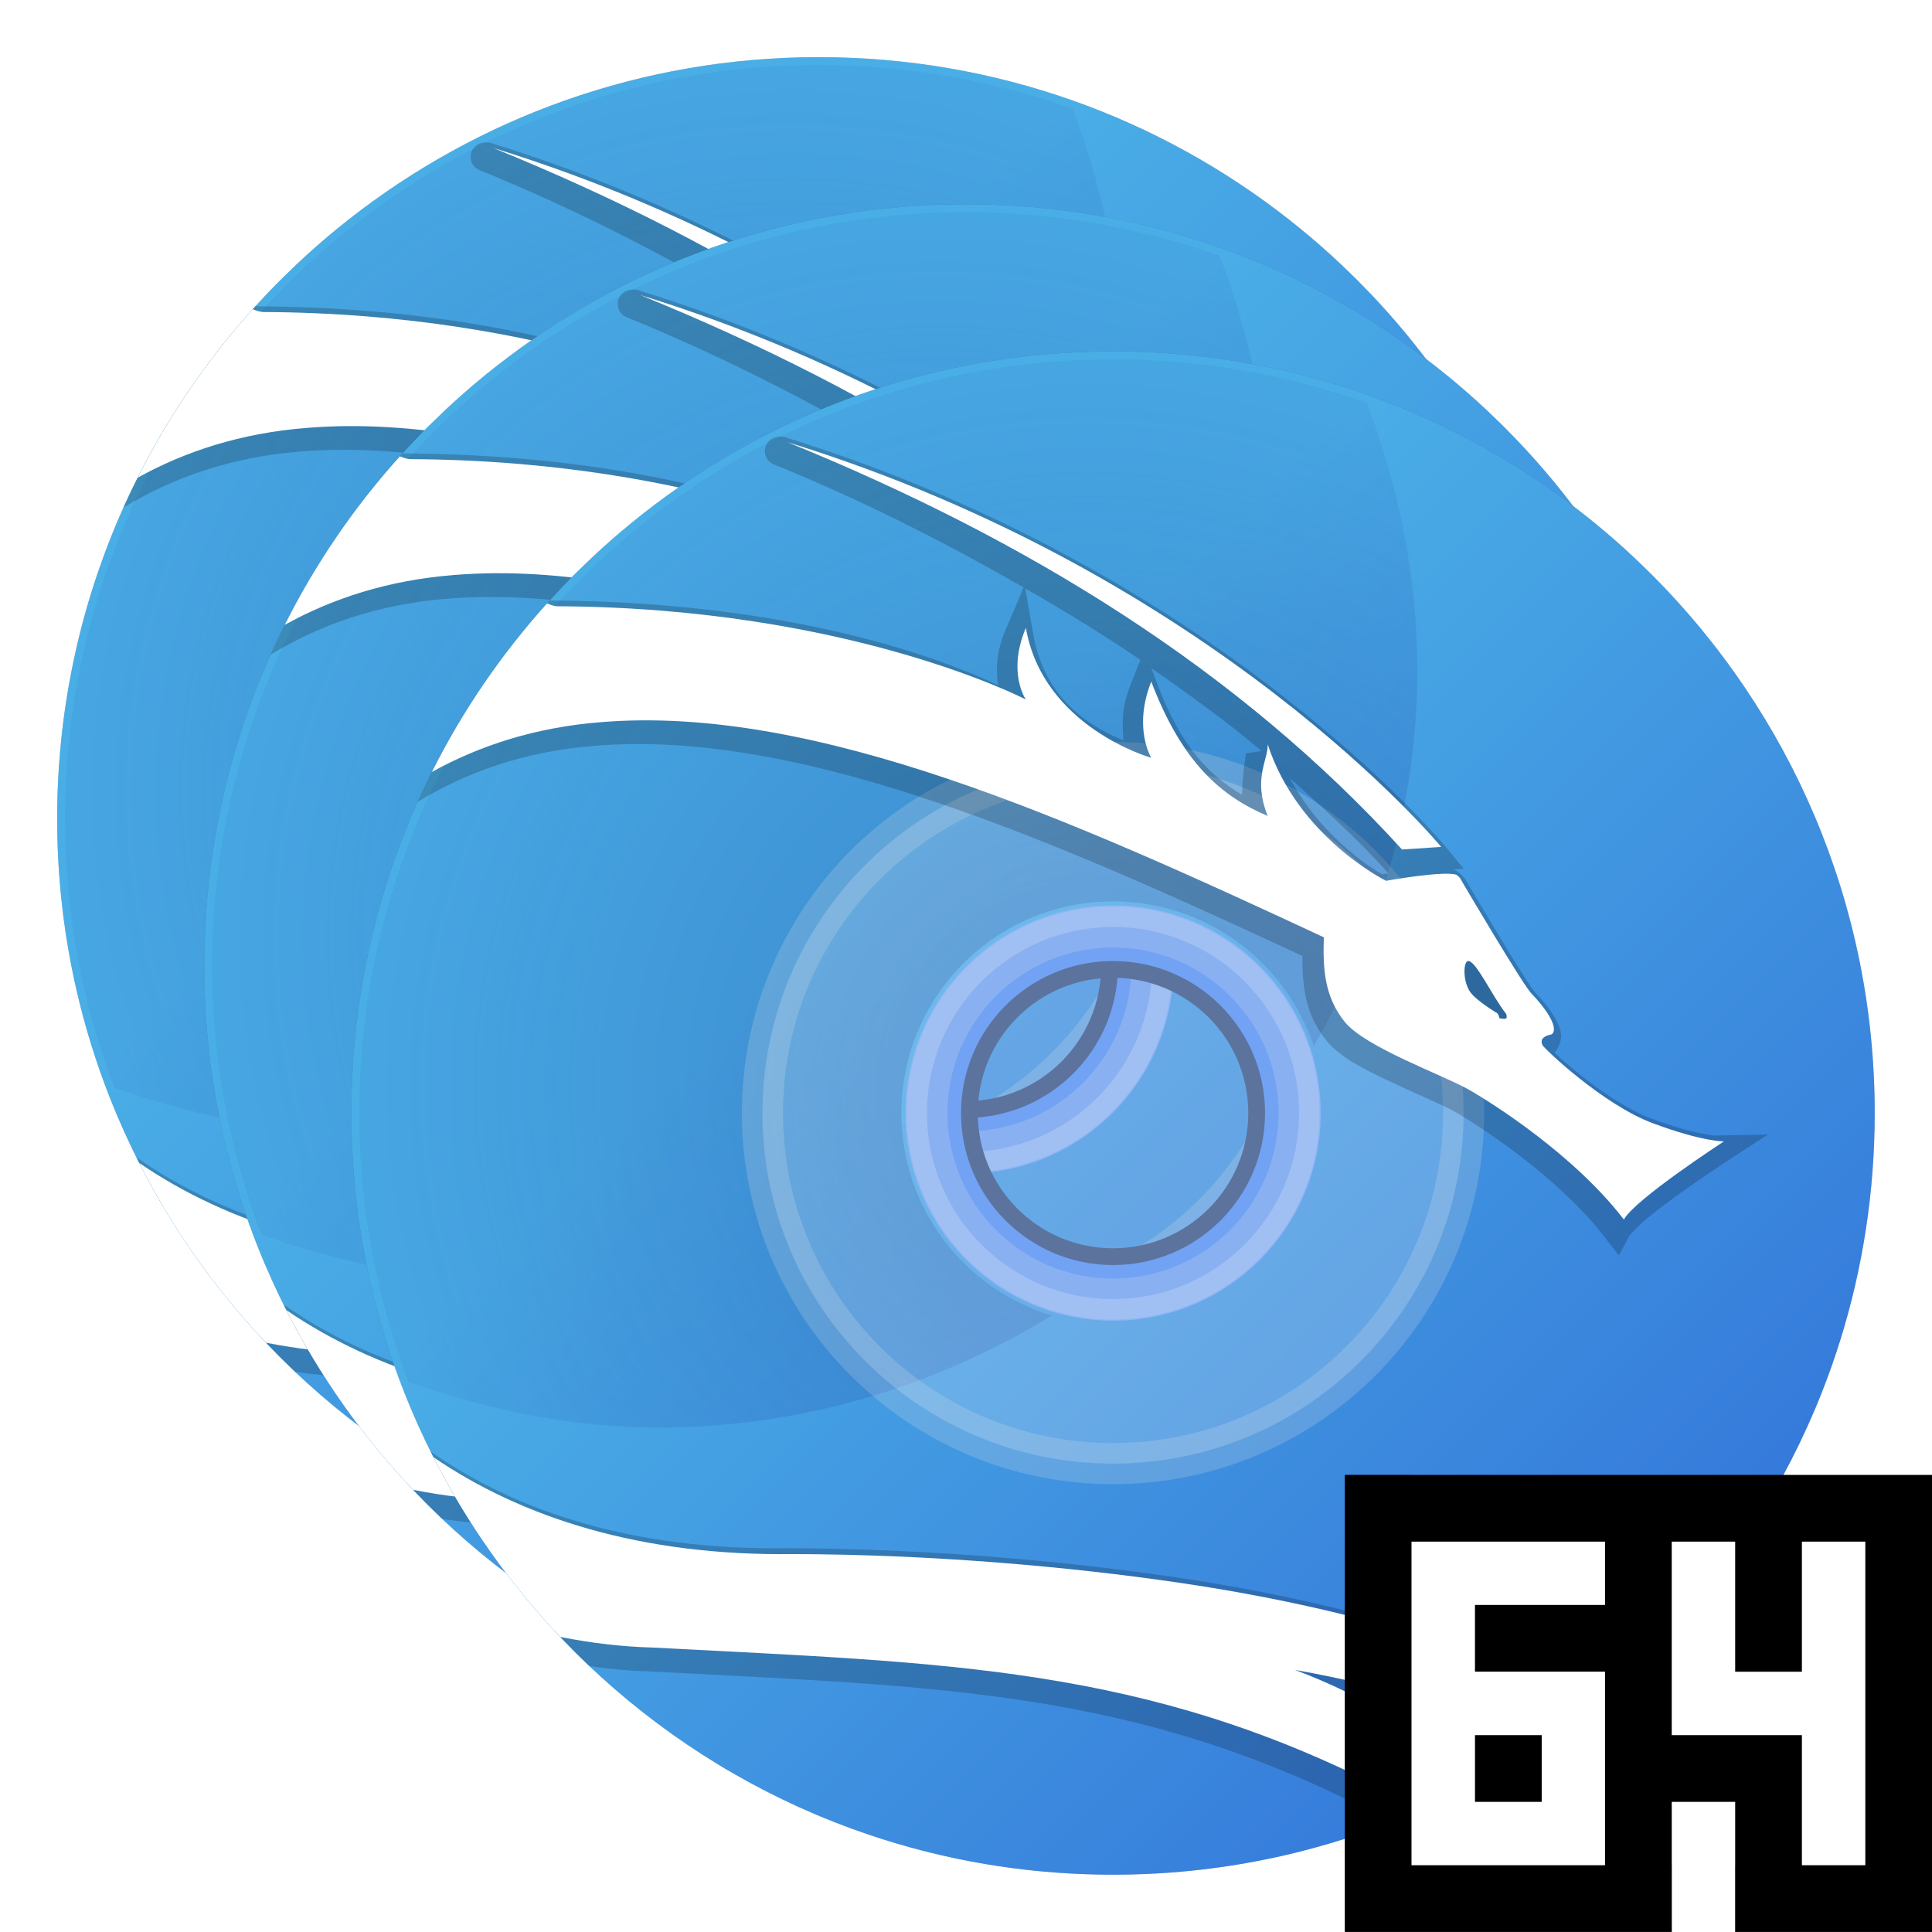 <svg width="220" height="220" version="1.1" viewBox="0 0 165 165" xmlns="http://www.w3.org/2000/svg" xmlns:xlink="http://www.w3.org/1999/xlink"><defs><filter id="c" x="-.035" y="-.035" width="1.069" height="1.069" style="color-interpolation-filters:sRGB"><feGaussianBlur stdDeviation="2.243"/></filter></defs><radialGradient id="a" cx="106.31" cy="106.09" r="134.6" gradientTransform="matrix(.707 0 0 .707 4.709 4.709)" gradientUnits="userSpaceOnUse"><stop stop-color="#1b3f7c" style="stop-color:#2656a8" offset="0"/><stop stop-color="#2b62c0" stop-opacity="0" offset="1"/></radialGradient><linearGradient id="b" x1="61.578" x2="160.65" y1="52.014" y2="151.09" gradientTransform="matrix(.947 0 0 .947 4.394 4.394)" gradientUnits="userSpaceOnUse"><stop stop-color="#265ab1" style="stop-color:#4aaee6" offset="0"/><stop stop-color="#5cb6e8" style="stop-color:#316fd8" offset="1"/></linearGradient><g id="e" transform="matrix(.838 0 0 .838 .792 .792)" style="stroke-width:1.194"><path d="m82.5 4.879c-18.086 0-34.727 6.186-47.923 16.556-1.466 1.152-2.889 2.355-4.267 3.608-0.692 0.629-1.369 1.275-2.037 1.928-0.219 0.214-0.441 0.426-0.658 0.643-0.439 0.439-0.874 0.882-1.302 1.332-1.714 1.797-3.34 3.676-4.877 5.631-4.05e-4 5.14e-4 -9.64e-4 8.82e-4 -0.002 0.002-0.768 0.977-1.513 1.974-2.234 2.987-0.721 1.014-1.419 2.047-2.092 3.096-0.337 0.525-0.667 1.054-0.991 1.587-2.06e-4 3.38e-4 2.05e-4 0.001 0 0.002-0.972 1.6-1.889 3.239-2.746 4.912-0.571 1.116-1.117 2.247-1.635 3.393-0.259 0.573-0.512 1.149-0.757 1.73-1.66e-4 3.93e-4 1.66e-4 9.64e-4 0 0.002-0.245 0.58-0.484 1.164-0.715 1.751-0.463 1.175-0.898 2.364-1.305 3.566-0.203 0.601-0.401 1.206-0.59 1.814-0.189 0.608-0.371 1.218-0.545 1.832-1.22e-4 4.31e-4 1.223e-4 9.64e-4 0 0.002-0.349 1.228-0.668 2.468-0.957 3.72-0.433 1.878-0.798 3.781-1.093 5.708-0.196 1.285-0.361 2.58-0.493 3.885-4.68e-5 4.61e-4 4.68e-5 9.36e-4 0 0.002-0.132 1.304-0.233 2.618-0.3 3.941-2.37e-5 4.65e-4 2.36e-5 9.31e-4 0 0.001-0.033 0.661-0.059 1.325-0.075 1.99-1.17e-5 4.66e-4 1.19e-5 9.3e-4 0 0.001-0.017 0.665-0.025 1.333-0.025 2.002 0 4.019 0.305 7.967 0.894 11.821 0.294 1.927 0.659 3.83 1.093 5.708 1.021e-4 4.4e-4 -1.023e-4 9.8e-4 0 9.8e-4 0.433 1.877 0.935 3.729 1.502 5.552 0.567 1.823 1.2 3.617 1.895 5.38 0.463 1.175 0.955 2.336 1.473 3.482s1.063 2.277 1.635 3.393c1.91e-4 3.5e-4 -1.89e-4 9.6e-4 0 9.6e-4 1.143 2.231 2.391 4.4 3.736 6.499 0.673 1.05 1.37 2.082 2.092 3.096 0.361 0.507 0.727 1.011 1.1 1.509 0.745 0.996 1.513 1.973 2.304 2.932 1.186 1.438 2.423 2.832 3.708 4.179 0.428 0.449 0.863 0.894 1.302 1.333 3.512 3.512 7.358 6.688 11.488 9.478 1.032 0.697 2.081 1.371 3.148 2.019 0.533 0.324 1.072 0.641 1.614 0.953 1.084 0.623 2.183 1.221 3.299 1.793 1.116 0.571 2.247 1.117 3.393 1.635 1.146 0.518 2.307 1.01 3.482 1.473 1.175 0.463 2.364 0.898 3.566 1.305 1.803 0.61 3.637 1.156 5.497 1.635 1.24 0.319 2.493 0.608 3.756 0.866 1.263 0.259 2.537 0.487 3.822 0.683 1.285 0.196 2.58 0.361 3.885 0.493 0.652 0.066 1.308 0.125 1.965 0.175 1.971 0.15 3.963 0.226 5.972 0.226s4.001-0.076 5.972-0.226c0.657-0.05 1.312-0.108 1.965-0.175 1.305-0.132 2.6-0.297 3.885-0.493s2.558-0.425 3.822-0.683c1.263-0.258 2.516-0.547 3.756-0.866 1.86-0.479 3.694-1.025 5.497-1.635 1.202-0.407 2.391-0.842 3.566-1.305s2.336-0.955 3.482-1.473c1.146-0.518 2.277-1.063 3.393-1.635 1.116-0.571 2.216-1.17 3.299-1.793 0.542-0.312 1.08-0.629 1.614-0.953 1.067-0.648 2.116-1.322 3.148-2.019 4.129-2.79 7.976-5.966 11.488-9.478 0.439-0.439 0.874-0.884 1.302-1.333 1.285-1.348 2.522-2.742 3.708-4.179 0.791-0.958 1.559-1.935 2.304-2.932 0.372-0.498 0.739-1.002 1.1-1.509 0.721-1.014 1.419-2.047 2.092-3.096 1.346-2.1 2.594-4.269 3.736-6.5 0.571-1.116 1.117-2.247 1.635-3.393 0.518-1.146 1.01-2.307 1.473-3.482 0.695-1.763 1.328-3.557 1.895-5.38 0.567-1.823 1.069-3.674 1.502-5.552 1e-4 -4.6e-4 -1.2e-4 -9.5e-4 0-9.6e-4 0.433-1.878 0.798-3.781 1.093-5.708 0.589-3.854 0.894-7.803 0.894-11.821 0-0.67-9e-3 -1.337-0.025-2.004-0.017-0.665-0.042-1.329-0.076-1.99-3e-5 -4.65e-4 1e-5 -9.3e-4 0-0.001-0.067-1.323-0.168-2.636-0.3-3.941-4e-5 -4.62e-4 5e-5 -9.36e-4 0-0.002-0.132-1.305-0.297-2.6-0.493-3.885-0.294-1.927-0.659-3.83-1.093-5.708-0.289-1.251-0.609-2.492-0.957-3.72-0.174-0.614-0.356-1.226-0.545-1.833-0.189-0.608-0.386-1.213-0.59-1.814-0.407-1.202-0.842-2.391-1.305-3.566-0.463-1.175-0.955-2.336-1.473-3.482-0.518-1.146-1.063-2.277-1.635-3.393-1.143-2.231-2.39-4.401-3.736-6.5-0.673-1.05-1.37-2.082-2.092-3.096-2.164-3.043-4.542-5.924-7.112-8.62-0.428-0.449-0.863-0.893-1.302-1.332-0.217-0.217-0.439-0.429-0.658-0.643-0.669-0.653-1.345-1.3-2.037-1.928-1.378-1.253-2.801-2.456-4.267-3.608-13.196-10.37-29.837-16.556-47.923-16.556zm0 56.451c11.692 0 21.17 9.477 21.17 21.17 0 11.692-9.477 21.168-21.17 21.168-11.692 0-21.17-9.476-21.17-21.168s9.477-21.17 21.17-21.17z" style="filter:url(#c);opacity:.5;stroke-width:.854"/><path d="m82.5 54.917c-15.234 0-27.582 12.348-27.582 27.582 0 15.233 12.348 27.582 27.582 27.582s27.582-12.349 27.582-27.582c0-15.234-12.348-27.582-27.582-27.582zm0 12.945c8.083 0 14.638 6.554 14.638 14.638s-6.554 14.638-14.638 14.638-14.638-6.554-14.638-14.638 6.554-14.638 14.638-14.638z" fill="#72a2f4" stroke="#5b739d" stroke-width="1.708"/><path d="m82.5 4.879c-18.086 0-34.727 6.186-47.923 16.556-1.466 1.152-2.889 2.355-4.267 3.608-0.692 0.629-1.369 1.275-2.037 1.928-0.219 0.214-0.441 0.426-0.658 0.643-0.439 0.439-0.874 0.882-1.302 1.332-1.714 1.797-3.34 3.676-4.877 5.631-4.05e-4 5.14e-4 -9.64e-4 8.82e-4 -0.002 0.002-0.768 0.977-1.513 1.974-2.234 2.987-0.721 1.014-1.419 2.047-2.092 3.096-0.337 0.525-0.667 1.054-0.991 1.587-2.06e-4 3.38e-4 2.05e-4 0.001 0 0.002-0.972 1.6-1.889 3.239-2.746 4.912-0.571 1.116-1.117 2.247-1.635 3.393-0.259 0.573-0.512 1.149-0.757 1.73-1.66e-4 3.93e-4 1.66e-4 9.64e-4 0 0.002-0.245 0.58-0.484 1.164-0.715 1.751-0.463 1.175-0.898 2.364-1.305 3.566-0.203 0.601-0.401 1.206-0.59 1.814-0.189 0.608-0.371 1.218-0.545 1.832-1.22e-4 4.31e-4 1.223e-4 9.64e-4 0 0.002-0.349 1.228-0.668 2.468-0.957 3.72-0.433 1.878-0.798 3.781-1.093 5.708-0.196 1.285-0.361 2.58-0.493 3.885-4.68e-5 4.61e-4 4.68e-5 9.36e-4 0 0.002-0.132 1.304-0.233 2.618-0.3 3.941-2.37e-5 4.65e-4 2.36e-5 9.31e-4 0 0.001-0.033 0.661-0.059 1.325-0.075 1.99-1.17e-5 4.66e-4 1.19e-5 9.3e-4 0 0.001-0.017 0.665-0.025 1.333-0.025 2.002 0 4.019 0.305 7.967 0.894 11.821 0.294 1.927 0.659 3.83 1.093 5.708 1.021e-4 4.4e-4 -1.023e-4 9.8e-4 0 9.8e-4 0.433 1.877 0.935 3.729 1.502 5.552 0.567 1.823 1.2 3.617 1.895 5.38 0.463 1.175 0.955 2.336 1.473 3.482s1.063 2.277 1.635 3.393c1.91e-4 3.5e-4 -1.89e-4 9.6e-4 0 9.6e-4 1.143 2.231 2.391 4.4 3.736 6.499 0.673 1.05 1.37 2.082 2.092 3.096 0.361 0.507 0.727 1.011 1.1 1.509 0.745 0.996 1.513 1.973 2.304 2.932 1.186 1.438 2.423 2.832 3.708 4.179 0.428 0.449 0.863 0.894 1.302 1.333 3.512 3.512 7.358 6.688 11.488 9.478 1.032 0.697 2.081 1.371 3.148 2.019 0.533 0.324 1.072 0.641 1.614 0.953 1.084 0.623 2.183 1.221 3.299 1.793 1.116 0.571 2.247 1.117 3.393 1.635 1.146 0.518 2.307 1.01 3.482 1.473 1.175 0.463 2.364 0.898 3.566 1.305 1.803 0.61 3.637 1.156 5.497 1.635 1.24 0.319 2.493 0.608 3.756 0.866 1.263 0.259 2.537 0.487 3.822 0.683 1.285 0.196 2.58 0.361 3.885 0.493 0.652 0.066 1.308 0.125 1.965 0.175 1.971 0.15 3.963 0.226 5.972 0.226s4.001-0.076 5.972-0.226c0.657-0.05 1.312-0.108 1.965-0.175 1.305-0.132 2.6-0.297 3.885-0.493s2.558-0.425 3.822-0.683c1.263-0.258 2.516-0.547 3.756-0.866 1.86-0.479 3.694-1.025 5.497-1.635 1.202-0.407 2.391-0.842 3.566-1.305s2.336-0.955 3.482-1.473c1.146-0.518 2.277-1.063 3.393-1.635 1.116-0.571 2.216-1.17 3.299-1.793 0.542-0.312 1.08-0.629 1.614-0.953 1.067-0.648 2.116-1.322 3.148-2.019 4.129-2.79 7.976-5.966 11.488-9.478 0.439-0.439 0.874-0.884 1.302-1.333 1.285-1.348 2.522-2.742 3.708-4.179 0.791-0.958 1.559-1.935 2.304-2.932 0.372-0.498 0.739-1.002 1.1-1.509 0.721-1.014 1.419-2.047 2.092-3.096 1.346-2.1 2.594-4.269 3.736-6.5 0.571-1.116 1.117-2.247 1.635-3.393 0.518-1.146 1.01-2.307 1.473-3.482 0.695-1.763 1.328-3.557 1.895-5.38 0.567-1.823 1.069-3.674 1.502-5.552 1e-4 -4.6e-4 -1.2e-4 -9.5e-4 0-9.6e-4 0.433-1.878 0.798-3.781 1.093-5.708 0.589-3.854 0.894-7.803 0.894-11.821 0-0.67-9e-3 -1.337-0.025-2.004-0.017-0.665-0.042-1.329-0.076-1.99-3e-5 -4.65e-4 1e-5 -9.3e-4 0-0.001-0.067-1.323-0.168-2.636-0.3-3.941-4e-5 -4.62e-4 5e-5 -9.36e-4 0-0.002-0.132-1.305-0.297-2.6-0.493-3.885-0.294-1.927-0.659-3.83-1.093-5.708-0.289-1.251-0.609-2.492-0.957-3.72-0.174-0.614-0.356-1.226-0.545-1.833-0.189-0.608-0.386-1.213-0.59-1.814-0.407-1.202-0.842-2.391-1.305-3.566-0.463-1.175-0.955-2.336-1.473-3.482-0.518-1.146-1.063-2.277-1.635-3.393-1.143-2.231-2.39-4.401-3.736-6.5-0.673-1.05-1.37-2.082-2.092-3.096-2.164-3.043-4.542-5.924-7.112-8.62-0.428-0.449-0.863-0.893-1.302-1.332-0.217-0.217-0.439-0.429-0.658-0.643-0.669-0.653-1.345-1.3-2.037-1.928-1.378-1.253-2.801-2.456-4.267-3.608-13.196-10.37-29.837-16.556-47.923-16.556zm0 56.451c11.692 0 21.17 9.477 21.17 21.17 0 11.692-9.477 21.168-21.17 21.168-11.692 0-21.17-9.476-21.17-21.168s9.477-21.17 21.17-21.17z" style="fill:url(#b);stroke-width:.854"/><path d="m82.5 5.675-0.003 0.001c-42.436 0-76.824 34.389-76.824 76.824 0 9.658 1.784 18.896 5.036 27.41 8.016 2.824 16.513 4.643 25.495 4.643 14.707 0 28.348-4.274 40.049-11.412-8.864-2.679-15.323-10.908-15.323-20.642 0-11.906 9.663-21.568 21.568-21.568 9.517 0 17.595 6.176 20.456 14.735 6.567-11.348 10.558-24.364 10.558-38.418 0-9.572-1.95-18.644-5.134-27.101-8.086-2.892-16.798-4.471-25.88-4.471z" style="fill:url(#a);opacity:.464;stroke-width:.854"/><path d="m82.5 46.771c-19.734 0-35.729 15.994-35.729 35.729 0 19.731 15.994 35.729 35.729 35.729 19.734 0 35.729-15.996 35.729-35.729 0-19.734-15.994-35.729-35.729-35.729zm0 16.768c10.47 0 18.96 8.49 18.96 18.96 0 10.47-8.49 18.96-18.96 18.96-10.47 0-18.96-8.49-18.96-18.96 0-10.47 8.49-18.96 18.96-18.96z" fill="#fefefe" opacity=".2" stroke="#e6e6e6" stroke-width="4.189"/><path d="m106.08 47.883c3.241 2.962 5.37 4.812 6.571 6.139l-0.159 0.005c-2.009-2.182-4.27-4.103-6.412-6.143z" opacity=".3" stroke-width="2.936"/><path d="m126.79 72.803c-0.299 0.06-0.466 0.355-0.74 0.476 0.041-0.073 9.5e-4 -0.094 0.072-0.154z" opacity=".3" stroke-width="2.936"/><path d="m119.01 65.386c-0.32-0.065-0.772-0.03-1.138 0.159-0.366 0.189-0.601 0.475-0.74 0.716l-0.015 0.019-0.01 0.024c-0.449 0.84-0.396 1.511-0.303 2.277 0.093 0.766 0.315 1.573 0.855 2.315 0.578 0.795 1.304 1.284 1.955 1.739 0.405 0.283 0.531 0.351 0.754 0.49l0.149 0.769 0.975 0.202c0.272 0.056 0.504 0.101 0.812 0.096 0.308-0.005 0.844-0.069 1.287-0.552 0.443-0.483 0.446-1.046 0.427-1.287-0.018-0.241-0.049-0.335-0.058-0.384l-0.062-0.384-0.245-0.303c-0.512-0.635-1.267-1.924-1.965-3.069-0.349-0.573-0.69-1.113-1.042-1.58-0.176-0.234-0.35-0.447-0.576-0.658-0.227-0.211-0.489-0.47-1.062-0.586z" opacity=".3" stroke-width="2.936"/><path d="m106.05 47.863c3.248 2.967 5.386 4.823 6.59 6.153l-0.163 0.01c-2.015-2.189-4.277-4.117-6.427-6.163z" opacity=".3" stroke-width="2.936"/><path d="m48.641 13.564c-1.841-0.025-2.218 2.28-0.623 2.867 8.979 3.65 17.343 7.907 25.37 12.504l-1.885 4.445c-0.957 2.255-0.912 4.044-0.727 5.519-3.471-1.643-18.756-8.482-45.556-8.631-0.016-0.002-0.08-0.025-0.109-0.032-5.515 6.052-10.083 12.98-13.476 20.551l0.099-0.06c4.975-3.012 10.878-5.101 17.97-5.655h0.01c21.057-1.738 46.781 9.647 72.087 21.422-0.019 2.915 0.246 5.873 2.389 8.552 1.463 1.829 4.051 3.066 6.685 4.309 2.634 1.244 5.347 2.374 6.404 2.981v-0.005c2.431 1.395 10.571 6.623 15.354 12.847l1.417 1.847 1.098-2.055c5e-3 -0.01 0.734-0.856 1.694-1.659 0.96-0.803 2.177-1.718 3.366-2.574 2.378-1.712 4.634-3.183 4.634-3.183l4.407-2.867-5.258 0.106s-0.326 0.02-1.413-0.189c-1.087-0.208-2.82-0.645-5.287-1.568-2.255-0.843-4.97-2.678-7.062-4.339-1.046-0.831-1.947-1.617-2.582-2.205-0.065-0.06-0.091-0.089-0.151-0.145 0.585-0.635 0.759-1.54 0.629-2.124-0.142-0.637-0.411-1.143-0.715-1.635-0.608-0.985-1.376-1.854-1.912-2.389 0.095 0.095-0.147-0.18-0.382-0.523-0.235-0.343-0.539-0.807-0.88-1.344-0.683-1.074-1.521-2.442-2.336-3.788-1.63-2.693-3.093-5.185-3.24-5.431v-0.005c4e-3 0.007-0.371-0.764-1.073-1.232l-0.179-0.122-0.198-0.063c-0.079-0.025-0.142 0.005-0.218-0.014l1.242-0.084-1.867-2.262s-23.126-28.024-67.212-41.681c-0.003-0.001-0.005-0.005-0.008-0.005-0.042-0.013-0.078-0.03-0.12-0.043v0.003c-0.136-0.024-0.264-0.036-0.387-0.038zm24.917 15.473c4.027 2.312 7.971 4.705 11.73 7.289l-1.021 2.56c-0.913 2.295-0.851 4.114-0.686 5.644-2.859-1.187-8-3.824-9.214-10.821l-0.808-4.671zm-49.78 3.873c0.337 0.147 0.497 0.287 1.171 0.349l0.061 0.01h0.068c29.527 0.134 47.109 9.33 47.109 9.33l1.881-2.148c4.119 6.099 11.189 8.2 11.189 8.2l3.735 1.044-2.051-3.289s-0.309-0.454-0.503-1.561c-0.038-0.219 0.141-0.699 0.122-0.959 2.971 5.44 6.425 8.957 10.385 10.632l3.327 1.407-1.349-3.352c-0.19-0.471-0.034-0.648-0.122-1.03 4.133 6.419 10.129 9.548 10.129 9.548l0.44 0.218 0.488-0.088s1.43-0.257 3.009-0.46c0.789-0.101 1.615-0.187 2.285-0.222 0.508-0.026 0.727 0.005 0.865 0.01 2e-3 0.023-0.046-0.073 0.063 0.108-3e-3 -0.005 1.614 2.734 3.256 5.445 0.821 1.357 1.665 2.733 2.37 3.841 0.352 0.554 0.672 1.04 0.939 1.431 0.267 0.391 0.411 0.633 0.731 0.953 0.365 0.365 1.069 1.179 1.478 1.843 0.13 0.211 0.161 0.314 0.218 0.45-0.302 0.194-0.706 0.221-0.894 0.576-0.421 0.794-0.168 1.558-0.034 1.872l6e-3 0.005c0.233 0.542 0.26 0.423 0.342 0.517 0.083 0.094 0.17 0.191 0.277 0.3 0.213 0.218 0.495 0.487 0.841 0.808 0.693 0.641 1.641 1.473 2.753 2.356 2.224 1.765 5.057 3.744 7.878 4.798 1.823 0.681 2.883 0.905 4.04 1.193-0.774 0.528-0.884 0.573-1.823 1.249-1.224 0.881-2.488 1.826-3.542 2.708-0.484 0.405-0.726 0.805-1.107 1.171-5.26-6.193-12.512-11.003-15.024-12.445v-0.007c-1.505-0.863-4.08-1.889-6.616-3.087-2.536-1.198-4.998-2.688-5.621-3.467-1.776-2.22-1.887-4.519-1.794-7.628l0.029-0.988-0.901-0.421c-25.589-11.916-51.861-23.918-74.406-22.061h-0.01c-5.735 0.449-10.605 2.074-15.055 4.146 0.995-1.948 1.92-3.977 3.106-5.732 1.801-2.666 4.029-5.094 6.264-7.575l0.002-0.002zm62.621 4.242c3.853 2.699 7.678 5.427 11.222 8.441l-1.597 0.277c0.012 0.448-0.374 2.097-0.368 4.213-3.245-1.958-6.149-4.749-8.591-11.174l-0.667-1.756zm14.111 11.212c3.294 2.968 6.608 5.913 9.595 9.196l0.465 0.513c-0.194 0.032-0.528 0.078-0.633 0.096-0.476-0.245-6.021-3.441-9.428-9.805zm-87.555 68.636c0.854 1.717 1.768 3.399 2.742 5.042 8.759 4.938 19.816 7.991 33.462 7.814 14.108 0.036 28.081 1.284 39.106 2.902 17.059 2.503 30.389 6.672 41.027 11.674 0.871-0.659 1.73-1.334 2.572-2.029-11.155-5.448-25.153-9.972-43.167-12.615-11.167-1.639-25.254-2.901-39.535-2.937h-0.025c-15.488 0.205-27.412-3.708-36.182-9.852zm12.526 18.163c1.177 1.274 2.395 2.509 3.654 3.701 1.901 0.278 3.827 0.475 5.793 0.525 29.61 1.576 49.712 1.786 74.191 14.476 5e-3 2e-3 0.01 7e-3 0.014 0.01 0.497 0.276 0.983 0.633 1.467 0.999 1.103-0.428 2.192-0.883 3.27-1.36-1.092-0.82-2.179-1.662-3.314-2.29l-0.038-0.019c-25.091-13.008-45.9-13.244-75.486-14.821h-0.038c-3.274-0.083-6.432-0.55-9.517-1.223zm75.092 3.514-0.784 2.894c6.787 2.53 12.518 6.142 17.773 10.195 0.881-0.447 1.75-0.913 2.612-1.392-2.275-1.837-4.549-3.676-7.121-5.243 3.614 1.054 6.736 2.353 9.858 3.651 1.175-0.718 2.327-1.468 3.46-2.246-7.457-3.242-15.71-6.094-25.798-7.86z" style="opacity:.2;stroke-width:.86"/><path d="m49.322 14.132c24.599 10 46.008 23.25 62.63 41.51l3.991-0.263s-22.86-27.735-66.621-41.248zm-24.507 16.434c-4.637 5.147-8.592 10.918-11.73 17.172 4.868-2.692 10.561-4.552 17.236-5.074 21.914-1.808 48.079 10.014 73.661 21.927-0.095 3.177 0.037 6 2.124 8.609 2.087 2.608 10.101 5.453 12.662 6.922 2.561 1.47 10.766 6.69 15.794 13.234 1.09-2.04 10.196-7.966 10.196-7.966s-2.182 0.044-7.257-1.853c-5.076-1.897-11.099-7.634-11.242-7.966-0.142-0.332-0.237-0.851 0.949-1.089 0.901-0.758-1.136-3.226-2.037-4.126-0.901-0.901-6.926-11.145-7.068-11.383-0.142-0.237-0.193-0.475-0.619-0.76-1.328-0.427-7.157 0.62-7.157 0.62s-8.972-4.411-12.064-13.912c0.045 1.664-1.538 3.481 0 7.304-4.678-1.979-8.697-5.353-11.866-13.694-1.886 4.744 0 7.764 0 7.764s-11.018-3.081-12.78-13.24c-1.934 4.56 0 7.304 0 7.304s-17.96-9.369-47.801-9.505c-0.366-0.034-0.684-0.159-1.002-0.289zm93.958 36.448c0.81 0.164 2.492 3.77 3.808 5.404 0.064 0.373 0.169 0.601-0.703 0.422-0.073-0.383-0.203-0.499-0.203-0.499s-2.102-1.251-2.747-2.139c-0.646-0.888-0.761-2.443-0.446-3.032 0.077-0.133 0.175-0.179 0.291-0.155zm-105.53 50.564c3.415 6.729 7.779 12.894 12.92 18.317 3.098 0.61 6.273 1.002 9.53 1.084 29.61 1.577 50.068 1.801 74.863 14.656 1.002 0.554 1.961 1.33 2.933 2.05 2.262-0.986 4.467-2.078 6.611-3.267-5.599-4.447-11.723-8.427-19.057-11.161 9.751 1.706 17.76 4.422 24.999 7.509 1.907-1.294 3.752-2.673 5.532-4.128-10.941-5.283-24.681-9.678-42.366-12.273-11.096-1.628-25.129-2.88-39.325-2.916-15.511 0.205-27.62-3.709-36.641-9.872z" style="fill:#fff;stroke-width:.86"/></g><use id="d" transform="translate(12.565 12.565)" width="100%" height="100%" style="stroke-width:1.194" xlink:href="#e"/><use transform="translate(12.565 12.565)" width="100%" height="100%" style="stroke-width:1.194" xlink:href="#d"/><path d="m120.04 131.24v28.732h17.625v-17.616h-11.116v-4.606h11.116v-6.51h-12.064zm22.231 0v17.625h11.106v11.106h6.509v-28.732h-6.509v11.116h-4.598v-11.116zm-15.722 17.625h4.606v4.598h-4.606z" style="color-rendering:auto;color:#000000;dominant-baseline:auto;fill:#fff;font-feature-settings:normal;font-variant-alternates:normal;font-variant-caps:normal;font-variant-east-asian:normal;font-variant-ligatures:normal;font-variant-numeric:normal;font-variant-position:normal;font-variation-settings:normal;image-rendering:auto;inline-size:0;isolation:auto;mix-blend-mode:normal;shape-margin:0;shape-padding:0;shape-rendering:auto;solid-color:#000000;stop-color:#000000;stroke-width:.953;text-decoration-color:#000000;text-decoration-line:none;text-decoration-style:solid;text-indent:0;text-orientation:mixed;text-transform:none;white-space:normal"/><path d="m114.85 125.96v39.037h27.929v-5.698h-6e-3v-5.414h5.418v5.414h-4e-3v5.698h16.814v-5.559h3e-3v-33.474h-44.456v-4e-3h-5.698zm5.698 5.702h16.527v5.408h-11.107v5.698h11.107v16.53h-16.527v-27.637zm22.225 0h5.418v11.107h5.698v-11.107h5.416v27.637h-5.416v-11.112h-11.116v-16.524zm-16.804 16.524v5.698h5.698v-5.698z" style="color-rendering:auto;color:#000000;dominant-baseline:auto;font-feature-settings:normal;font-variant-alternates:normal;font-variant-caps:normal;font-variant-east-asian:normal;font-variant-ligatures:normal;font-variant-numeric:normal;font-variant-position:normal;font-variation-settings:normal;image-rendering:auto;inline-size:0;isolation:auto;mix-blend-mode:normal;shape-margin:0;shape-padding:0;shape-rendering:auto;solid-color:#000000;stop-color:#000000;stroke-width:.714;text-decoration-color:#000000;text-decoration-line:none;text-decoration-style:solid;text-indent:0;text-orientation:mixed;text-transform:none;white-space:normal"/></svg>
